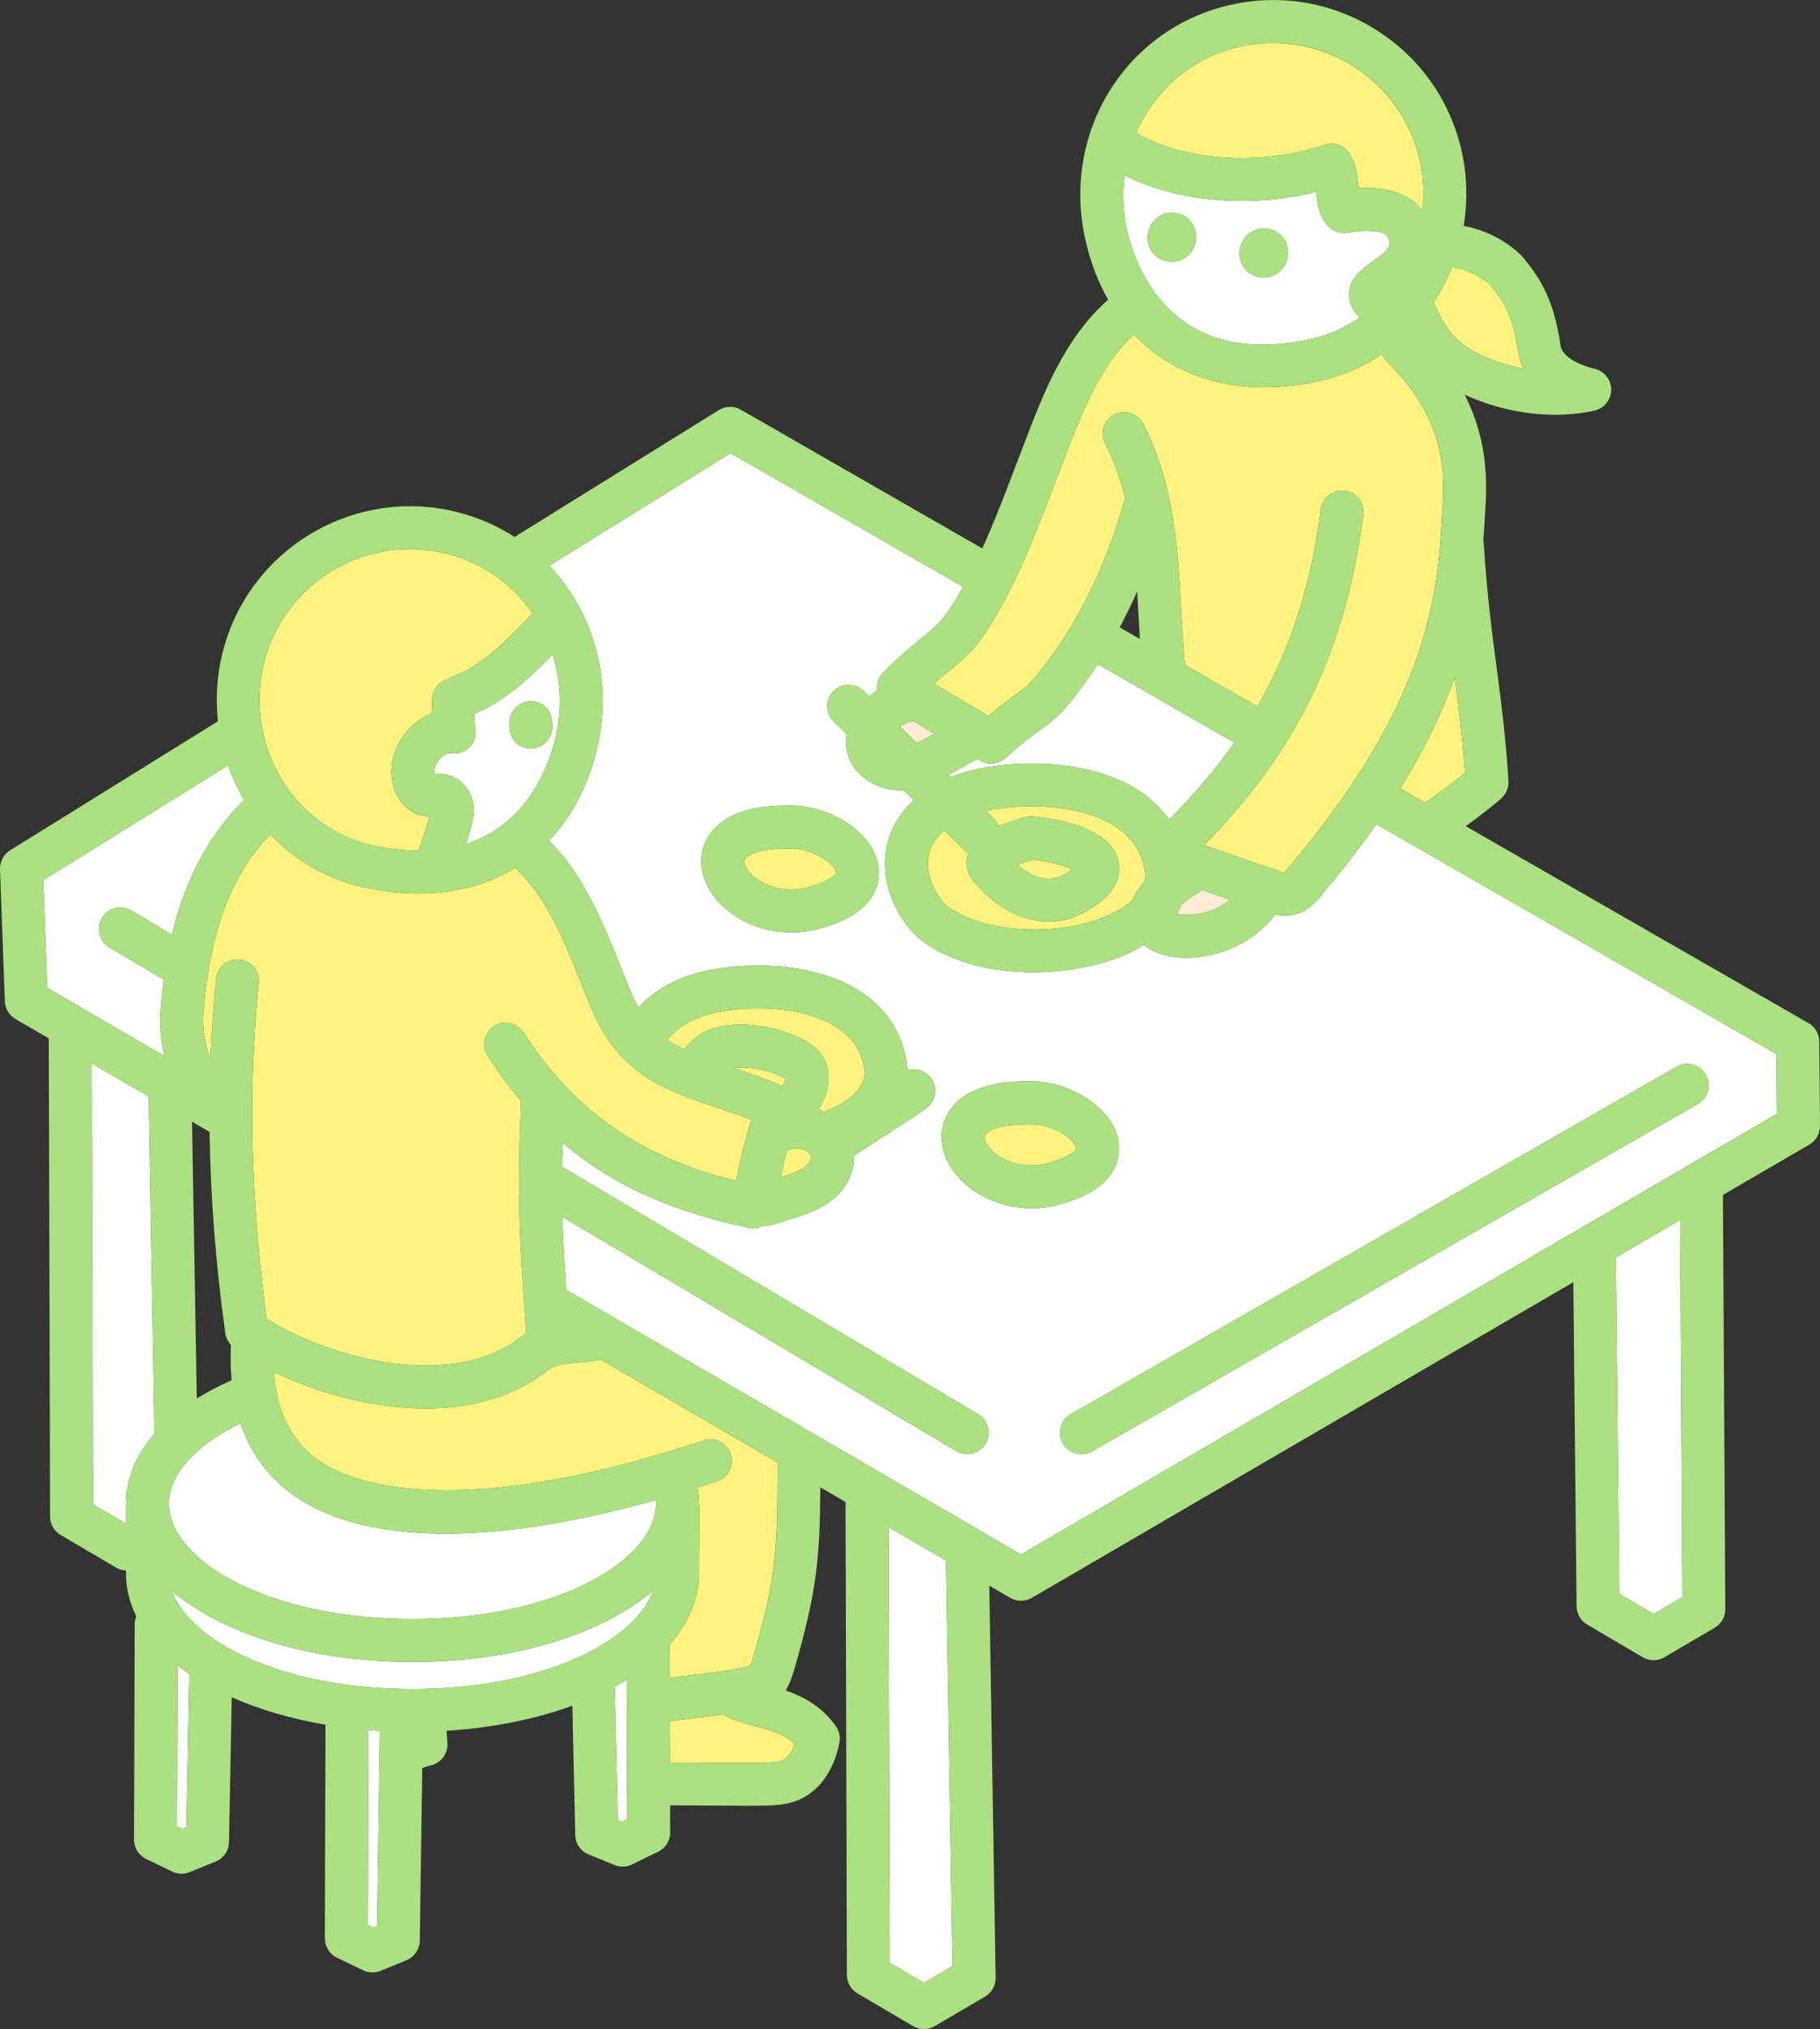 <?xml version="1.0" encoding="UTF-8"?><svg id="b" xmlns="http://www.w3.org/2000/svg" width="122.292" height="136.339" viewBox="0 0 122.292 136.339"><rect x="0" y="0" width="122.292" height="136.339" fill="#333333" stroke="none"/><defs><style>.d{fill:#fff27f;}.e{fill:#fff;}.f{fill:#ffecd6;}.g{fill:#abe180;}</style></defs><g id="c"><g><path class="d" d="m54.502,77.792c.004-.164-.176-.424-.44-.535-.316-.134-.754-.112-1.186.047-.135.514-.272,1.098-.418,1.8.595-.186,1.157-.364,1.564-.651.278-.196.475-.467.48-.662Z"/><path class="f" d="m80.38,61.424c.871-.127,1.67-.473,2.298-.971l-1.912-.659c-.005.003-.01.008-.015.012-.638.394-1.07.728-1.367.997-.095.205-.208.403-.332.598.297.067.741.108,1.328.023Z"/><path class="e" d="m57.423,76.951s-.009.004-.013.006c-.002.067.005.136-.007.201.012-.066.017-.136.019-.207Z"/><path class="e" d="m37.134,43.969c-1.227,1.266-2.607,2.585-4.272,3.522-.229.129-.617.313-.98.478-.003.368.01.735.052.957.087.462-.057.937-.385,1.273s-.801.491-1.264.415c-.208-.035-.408.08-.539.181-.306.235-.526.623-.561.986-.007.077-.002.151.009.212.295-.01.726-.014,1.191.177.942.386,1.527,1.387,1.455,2.49-.023.352-.265,1.221-.53,2.055,4.331-1.394,5.682-5.623,6.046-7.254.425-1.904.312-3.785-.223-5.494Zm-.025,4.92c-.022.78-.663,1.409-1.44,1.409-.01,0-.02,0-.03,0-.491-.01-1.418-.351-1.413-1.569l.003-.196c.009-.41.194-.802.506-1.068s.725-.389,1.13-.335c.444.061,1.161.336,1.238,1.46h.005s0,.01,0,.01v.066c.002.072.003.147,0,.225Z"/><path class="d" d="m39.694,67.667c-.228-.547-.449-1.101-.671-1.657-1.184-2.964-2.318-5.761-4.405-7.695-1.847,1.117-4.04,1.717-6.485,1.717-1.169,0-2.393-.135-3.662-.412-2.439-.533-4.61-1.769-6.311-3.554-2.637,2.728-4.031,6.441-4.491,11.934-.098,1.169.122,2.312.471,3.152.073-1.82.197-3.617.38-5.393.082-.791.788-1.364,1.58-1.285.791.082,1.366.789,1.285,1.58-.727,7.049-.555,14.427.526,22.539,2.974,2.037,12.224,5.434,17.441.96-.453-6.559-.602-9.063-.343-15.577-.776-.914-1.531-1.916-2.25-3.041-.428-.67-.232-1.56.438-1.989.67-.428,1.561-.232,1.989.438,4.086,6.392,9.402,8.731,14.286,9.969.347-1.794.645-2.972,1.007-4.121-.803-.308-1.576-.568-2.332-.822-3.523-1.186-6.567-2.211-8.452-6.742Z"/><path class="d" d="m52.542,72.361c-.941-.461-1.992-.68-3.042-.624-.077.004-.146.011-.214.018,1.002.337,2.112.722,3.287,1.221.108-.143.185-.309.211-.48-.048-.032-.124-.077-.242-.135Z"/><path class="d" d="m63.84,61.029c2.648,1.802,7.952,1.913,11.127.233.372-.197.769-.454,1.114-.768.169-.425.447-.851.827-1.277.032-.131.053-.266.057-.408-.158-1.482-.879-2.59-2.204-3.385-2.357-1.415-6.08-1.48-8.519-.929l.542.532c.146.144.254.312.326.491.613-.276,1.232-.455,1.777-.609.177-.05.364-.066.547-.046,1.328.143,2.868.393,4.211,1.168,1.166.673,1.482,1.513,1.542,2.1.068.663-.12,1.65-1.4,2.578-.849.615-1.613.974-2.406,1.13-.293.058-.595.086-.901.086-.832,0-1.696-.211-2.504-.619-.826-.417-1.611-1.038-2.4-1.897-.168-.184-.61-.667-.631-1.397-.006-.199.022-.444.122-.708-.106-.061-.209-.13-.3-.22l-1.316-1.293c-.652.552-1.018,1.202-1.09,1.943-.136,1.401.773,2.815,1.48,3.297Z"/><path class="e" d="m88.006,22.798c1.225-.268,2.36-.771,3.368-1.47-.464-.423-.711-.91-.733-1.454-.044-1.135.858-1.78,1.583-2.299,1.203-.859,1.361-1.086.927-1.801-.48-.29-1.479-.348-2.525-.134-.357.073-.726.008-1.037-.181-.877-.534-1.036-1.553-1.162-2.559-4.43,1.099-9.317.675-12.866-1.121-.148,1.188-.107,2.426.171,3.676.5,2.242,2.859,9.399,12.272,7.343Zm-3.462-7.41c.255-.064.513-.054.749.015.297.051.58.194.803.429.502.53.599,1.344.237,1.981-.297.523-.841.83-1.423.83-.122,0-.245-.013-.368-.041-.739-.17-1.254-.811-1.261-1.56-.007-.776.525-1.471,1.263-1.654Zm-6.173-1.056c.254-.064.513-.054.749.015.297.051.58.194.803.429.501.529.599,1.344.237,1.98-.298.523-.842.831-1.425.831-.121,0-.244-.013-.366-.041-.74-.17-1.256-.811-1.262-1.561-.007-.776.525-1.472,1.264-1.655Z"/><path class="d" d="m89.005,9.735c.558-.186,1.174-.017,1.556.432.504.593.604,1.4.71,2.256.008.068.018.147.029.229,1.19-.077,2.758.062,3.882,1.054.095.084.178.18.248.286.052.079.089.154.136.232.143-1.215.083-2.456-.215-3.658-1.138-4.598-5.276-7.681-9.813-7.681-.802,0-1.615.096-2.428.297-3.15.78-5.557,2.959-6.769,5.744,3.237,1.903,8.4,2.243,12.663.81Z"/><path class="d" d="m100.704,24.335c.582.202,1.14.346,1.666.447-.178-.352-.305-.741-.365-1.169-.344-2.476-1.059-3.414-1.634-4.168l-.147-.194c-.34-.454-1.705-1.251-2.669-1.257-.277.683-.609,1.346-1.002,1.977-.065.104-.14.198-.208.3.929,2.466,2.21,3.316,4.36,4.064Z"/><path class="d" d="m94.084,52.981l1.672.961c.626-.437,1.954-1.424,2.681-2.005-.174-2.44-.425-4.39-.691-6.413-.976,2.707-2.242,5.181-3.662,7.457Z"/><path class="f" d="m62.786,49.299l-1.437-.847c-.312.058-.611.19-.872.377l1.111,1.092c.334-.148.669-.331.984-.504l.214-.118Z"/><path class="d" d="m62.753,45.937l3.67,2.163c.82-.694,1.378-1.098,1.812-1.412.87-.629,1.196-.865,2.731-3.051,1.889-2.69,3.489-6.146,4.505-9.734.035-.125.09-.237.154-.343-.309-1.275-.742-2.526-1.374-3.776-.359-.71-.075-1.576.635-1.935.71-.357,1.577-.075,1.935.635,2.09,4.131,2.31,8.191,2.544,12.489.065,1.202.139,2.443.251,3.696l4.877,2.802c2.257-3.914,3.61-8.199,4.255-13.248.101-.789.822-1.347,1.61-1.246.789.101,1.347.822,1.246,1.611-1.153,9.03-4.388,15.795-10.699,22.209l5.015,1.727c.089.031.255.088.362.112.093-.084.231-.248.282-.308,6.891-8.228,9.865-14.786,10.264-22.636.015-.29.036-.592.058-.906.199-2.85.446-6.397-3.679-10.478-.154-.152-.262-.331-.333-.521-1.279.86-2.71,1.488-4.254,1.825-1.268.277-2.494.412-3.662.412-3.552,0-6.58-1.256-8.768-3.551-2.285,2.125-3.527,5.331-4.718,8.449l-.75,1.96c-1.156,3.034-2.467,6.473-4.381,9.448-.897,1.393-1.635,1.994-2.569,2.756-.31.253-.64.522-1.018.852Z"/><path class="d" d="m70.824,59.012c.352-.069.734-.255,1.2-.584-.629-.32-1.438-.527-2.625-.67-.359.104-.715.214-1.036.352.313.27.613.475.91.625.536.271,1.087.368,1.551.278Z"/><path class="e" d="m78.552,55.075c1.688-1.688,3.14-3.401,4.387-5.177l-9.174-5.271c-.147.222-.291.449-.442.663-1.743,2.483-2.271,2.913-3.4,3.73-.539.39-1.21.876-2.377,1.919-.271.242-.614.367-.961.367-.251,0-.503-.066-.73-.199l-.185-.109-1.712.942c-.066.036-.135.074-.203.111l.157.154c2.78-1.138,8.567-1.51,12.331.749.955.574,1.722,1.291,2.309,2.12Z"/><path class="d" d="m25.085,56.806c1.106.242,2.111.352,3.03.362.144-.344.543-1.571.745-2.294-.153-.006-.323-.025-.503-.067-1.511-.355-2.169-1.928-2.038-3.299.11-1.154.735-2.273,1.67-2.994.318-.245.658-.434,1.012-.566.004-.496.033-.911.044-1.045.042-.532.374-.997.863-1.209.492-.213,1.295-.575,1.54-.713,1.61-.907,2.976-2.339,4.296-3.723.016-.016.034-.028.05-.043-1.341-1.944-3.349-3.415-5.815-4.025-.812-.201-1.626-.297-2.428-.297-4.539,0-8.676,3.083-9.814,7.682-.662,2.674-.208,5.548,1.246,7.884,1.4,2.251,3.567,3.795,6.1,4.348Z"/><path class="d" d="m58.113,72.062c-.148-1.37-.818-2.396-2.046-3.134-2.656-1.595-7.165-1.372-9.228-.51-.909.388-1.572.877-1.975,1.446.345.24.716.451,1.113.644.284-.357.625-.719,1.082-1.007.813-.511,1.699-.61,2.295-.64,1.536-.073,3.076.239,4.457.915.554.272,1.329.738,1.683,1.646.167.427.217.91.148,1.434-.079.602-.309,1.178-.647,1.681.062.023.127.041.187.067.067.028.128.066.192.098,1.003-.386,2.691-1.241,2.739-2.64Z"/><polygon class="e" points="59.699 102.602 59.782 131.876 62.082 133.229 64.006 132.099 63.564 104.851 59.699 102.602"/><path class="d" d="m48.544,115.2c-.541.073-1.14.147-1.812.225-.637.074-1.41.164-1.725.227l.01,2.774c.798-.003,1.743.005,2.671.014,1.401.012,2.85.024,3.697,0,.414-.012.842-.024,1.121-.134.414-.163.711-.627.896-1.132-.716-.68-1.651-.927-2.706-1.206-.728-.193-1.473-.401-2.152-.767Z"/><path class="e" d="m9.991,73.677l-3.83-2.228.082,29.623,2.221,1.307-.003-1.792c0-.154.03-.3.075-.439.193-1.356.823-2.649,1.851-3.826-.001-.019-.006-.036-.006-.055l-.389-22.589Z"/><path class="d" d="m72.314,77.137c-.106-.587-1.622-1.681-3.2-1.599-.026.001-.055,0-.08.002-.026,0-.053,0-.08,0-2.013,0-2.692.535-2.784.745-.073.166.043.538.406.929.809.871,2.442,1.461,4.268.814,1.187-.38,1.49-.785,1.47-.89Z"/><path class="e" d="m92.489,55.386c-1.202,1.704-2.465,3.295-3.717,4.79-.312.372-.892,1.064-1.822,1.282-.205.048-.406.068-.597.068-.242,0-.467-.034-.674-.079-1.473,1.976-3.902,2.906-5.951,2.906-.402,0-.788-.035-1.15-.105-.703-.135-1.286-.396-1.732-.756-.174.107-.344.217-.532.316-1.816.961-4.335,1.52-6.887,1.52-2.605,0-5.245-.583-7.207-1.919-1.54-1.048-2.971-3.431-2.727-5.956.089-.917.48-2.377,1.903-3.684l-.694-.682c-.08.005-.158.014-.24.014h-.015c-1.616,0-3.446-1.143-3.592-2.998-.02-.249.002-.5.044-.753l-.885-.869c-.567-.557-.575-1.469-.018-2.037.557-.567,1.469-.575,2.037-.018l.379.372c.168-.147.343-.284.528-.407,0-.003-.002-.006-.002-.009-.056-.442.095-.885.41-1.2,1.138-1.138,1.95-1.8,2.603-2.332.85-.693,1.318-1.074,1.966-2.082.279-.433.541-.884.796-1.342l-15.626-8.977-12.176,7.564c2.917,3.07,4.268,7.531,3.255,12.076-.583,2.618-1.719,4.769-3.276,6.399,2.36,2.343,3.603,5.443,4.806,8.452.217.544.433,1.085.656,1.619.175.42.36.797.556,1.139.696-.783,1.635-1.434,2.81-1.936,2.646-1.105,8.22-1.474,11.831.695,2.032,1.221,3.221,3.09,3.438,5.407.002.019.002.038.003.056.571-.169,1.21.022,1.577.533.465.645.319,1.545-.326,2.01-.71.511-1.878,1.259-3.008,1.983-.617.396-1.395.894-1.864,1.21.003.068.013.134.012.202-.027,1.115-.663,2.217-1.701,2.948-.785.552-1.643.82-2.401,1.056l-1.425.444c-.143.044-.287.066-.429.066-.051,0-.101-.007-.151-.012-.207.108-.431.178-.663.178-.103,0-.206-.011-.308-.033-4.045-.887-8.48-2.304-12.507-5.725-.014.563-.024,1.102-.03,1.615l27.963,16.632c.683.406.908,1.29.501,1.974-.269.453-.748.704-1.239.704-.25,0-.504-.065-.735-.203l-26.464-15.74c.043,1.517.127,3.049.247,4.902l30.566,17.785,50.797-29.612-.037-4.012-26.878-15.443Zm-36.868,6.842c-.837.297-1.66.427-2.443.427-2.038,0-3.807-.883-4.855-2.011-1.153-1.241-1.5-2.754-.931-4.048.496-1.128,1.84-2.464,5.42-2.464h.062c2.821-.115,5.734,1.765,6.132,3.965.157.867.141,3.005-3.385,4.132Zm8.844,16.945c-1.153-1.241-1.5-2.755-.931-4.049.497-1.127,1.841-2.464,5.42-2.464.021,0,.041,0,.062,0,2.802-.115,5.734,1.764,6.132,3.965.156.867.141,3.005-3.386,4.132-.837.296-1.66.427-2.443.427-2.038,0-3.807-.883-4.855-2.011Zm49.619-5l-40.704,23.344c-.226.129-.472.191-.716.191-.499,0-.984-.259-1.25-.723-.395-.69-.157-1.57.533-1.966l40.704-23.344c.69-.395,1.57-.158,1.966.533s.157,1.57-.533,1.966Z"/><path class="d" d="m50.426,111.911c.059-.145.112-.321.166-.503,1.595-5.461,1.65-7.267,1.652-13.144l-11.877-6.911c-.516.106-1.018.151-1.477.189-.588.049-1.144.095-1.588.265-.082.031-.164.054-.247.069-2.556,2.113-5.64,2.755-8.432,2.756-1.174,0-2.297-.113-3.307-.276-2.618-.423-5.036-1.264-6.9-2.169.174,2.593,1.097,4.513,2.821,5.819,1.599,1.211,8.199,4.701,26.046-1.22.755-.25,1.57.158,1.82.913.25.755-.159,1.57-.914,1.82-.45.149-.893.292-1.33.43.063.356.1.715.1,1.075.014.082.025.165.024.252l-.019,4.447s-.001.009-.001.013c0,0,0,.002,0,.003,0,1.723-.71,3.337-1.976,4.763l.008,2.235c.364-.052.817-.106,1.402-.174,1.091-.127,3.268-.381,4.028-.653Z"/><path class="d" d="m52.973,57.01c-.027.001-.053,0-.08.002-.027,0-.053,0-.08,0-2.013,0-2.693.535-2.785.745-.073.166.043.538.405.928.809.871,2.443,1.461,4.268.815,1.187-.38,1.49-.784,1.471-.89-.106-.588-1.625-1.675-3.2-1.599Z"/><polygon class="e" points="108.58 84.485 108.806 107.087 111.112 108.444 113.045 107.308 112.898 81.967 108.58 84.485"/><path class="e" d="m29.959,103.049c-5.623,0-8.782-1.475-10.461-2.747-1.581-1.198-2.695-2.759-3.341-4.666-3.03,1.469-4.812,3.445-4.812,5.402,0,3.743,6.577,7.751,16.368,7.751s16.367-4.008,16.367-7.751c0-.084-.007-.169-.013-.253-5.886,1.655-10.504,2.263-14.108,2.263Z"/><path class="e" d="m10.798,67.759c.051-.605.118-1.254.207-1.929l-3.655-2.174c-.684-.406-.908-1.29-.501-1.974.406-.684,1.29-.909,1.974-.501l2.731,1.625c.731-3.073,2.118-6.368,4.852-9.055-.439-.739-.802-1.518-1.086-2.323l-12.41,7.709.266,7.24,7.884,4.588c-.252-1.015-.353-2.12-.262-3.207Z"/><path class="e" d="m11.889,122.707l.363.177.272-.111.198-10.25c0-.015.004-.029.005-.043-.281-.192-.548-.39-.805-.593l-.034,10.821Z"/><path class="e" d="m41.284,113.345c.018.085.03.172.032.262l.195,8.687.275.113.363-.177-.033-9.368c-.268.166-.546.327-.833.483Z"/><path class="e" d="m24.709,129.34l.363.177.268-.11.191-13.105c-.263-.016-.525-.032-.784-.053l-.039,13.091Z"/><path class="e" d="m11.554,106.887c1.173,3.371,7.37,6.603,16.162,6.603s15.005-3.24,16.167-6.614c-3.4,2.905-9.311,4.793-16.171,4.793s-12.756-1.883-16.159-4.782Z"/><path class="g" d="m121.517,68.743l-23.025-13.229c.952-.702,2.082-1.566,2.455-1.944.288-.292.438-.692.412-1.102-.188-2.992-.482-5.226-.794-7.59-.321-2.439-.654-4.961-.874-8.48-.003-.043-.014-.084-.021-.126.009-.146.027-.287.035-.434.014-.273.034-.557.054-.852.152-2.175.349-5.14-1.342-8.463.428.195.874.371,1.34.533,1.817.633,3.463.811,4.745.811,1.601,0,2.631-.279,2.707-.3.641-.18,1.075-.776,1.05-1.441-.025-.666-.504-1.227-1.157-1.357-.415-.083-2.116-.618-2.245-1.55-.448-3.227-1.501-4.607-2.198-5.52l-.131-.172c-.767-1.025-2.506-2.065-4.179-2.345.29-1.752.231-3.562-.201-5.306-.834-3.368-2.928-6.209-5.899-8.002-2.97-1.792-6.461-2.32-9.829-1.486-6.906,1.709-11.077,8.604-9.496,15.696.337,1.51.859,2.863,1.537,4.055-2.933,2.584-4.331,6.23-5.679,9.762l-.749,1.957c-.61,1.6-1.268,3.317-2.027,4.993l-16.227-9.323c-.458-.264-1.027-.254-1.477.025l-13.725,8.527c-1.167-.752-2.475-1.33-3.902-1.683-6.953-1.721-14.009,2.536-15.729,9.488-.372,1.503-.468,3.056-.302,4.578L.68,57.133c-.439.273-.698.76-.679,1.276l.326,8.868c.018.494.288.943.714,1.192l2.235,1.301.089,32.13c.002.509.271.979.71,1.237l3.737,2.199c.207.122.432.178.657.19v.214c0,.996.241,1.954.684,2.862-.063.162-.102.336-.102.52l-.046,14.48c-.002.553.313,1.057.81,1.299l1.756.854c.199.097.414.145.63.145.185,0,.37-.035.545-.107l1.745-.713c.532-.218.884-.731.895-1.306l.187-9.731c1.84.816,3.965,1.447,6.295,1.844l-.042,14.348c-.002.553.313,1.058.811,1.299l1.756.853c.199.097.413.145.629.145.184,0,.37-.035.544-.107l1.745-.713c.534-.218.887-.735.895-1.312l.169-11.614.643-.183c.65-.184,1.084-.796,1.043-1.471l-.05-.839c3.119-.196,5.989-.787,8.447-1.685l.195,8.691c.012.573.364,1.084.894,1.301l1.745.713c.175.071.36.107.545.107.216,0,.431-.048.63-.145l1.755-.854c.497-.242.812-.747.81-1.3l-.006-1.818c.778-.002,1.716.005,2.637.013.811.007,1.638.014,2.366.014.553,0,1.05-.004,1.439-.015.599-.017,1.344-.039,2.091-.332,1.443-.568,2.48-1.989,2.844-3.9.073-.385-.014-.784-.24-1.103-.957-1.348-2.211-1.995-3.368-2.396.276-.456.431-.927.561-1.372,1.536-5.258,1.738-7.575,1.764-12.278l1.707.993c-.003.042-.012.082-.012.124l.089,31.65c.002.509.271.979.71,1.237l3.737,2.199c.226.132.478.199.73.199s.504-.066.729-.198l3.379-1.984c.448-.263.719-.746.711-1.265l-.427-26.348,1.41.821c.224.13.474.195.725.195s.501-.065.725-.196l36.384-21.21.218,21.776c.005.505.275.97.71,1.226l3.737,2.199c.225.133.478.199.73.199s.504-.066.73-.199l3.378-1.984c.443-.26.713-.736.71-1.25l-.161-27.827,5.808-3.386c.447-.26.719-.74.715-1.258l-.052-5.673c-.005-.511-.28-.98-.723-1.235Zm-23.08-16.806c-.728.581-2.055,1.569-2.681,2.005l-1.672-.961c1.42-2.277,2.686-4.751,3.662-7.457.266,2.023.517,3.973.691,6.413Zm-22.703-36.481c-.279-1.249-.319-2.487-.171-3.676,3.549,1.796,8.436,2.22,12.866,1.121.126,1.006.285,2.025,1.162,2.559.311.189.68.254,1.037.181,1.045-.214,2.045-.156,2.525.134.434.715.276.942-.927,1.801-.725.518-1.628,1.164-1.583,2.299.021.544.269,1.03.733,1.454-1.008.698-2.144,1.202-3.368,1.47-9.413,2.057-11.772-5.1-12.272-7.343Zm24.489,3.797l.146.193c.575.754,1.291,1.692,1.635,4.169.06.427.187.816.365,1.168-.525-.1-1.084-.244-1.665-.446-2.15-.749-3.431-1.598-4.36-4.064.067-.102.143-.196.208-.3.393-.631.725-1.294,1.002-1.977.953.011,2.329.803,2.67,1.257ZM83.111,3.181c.812-.201,1.632-.3,2.447-.3,1.817,0,3.607.494,5.203,1.457,2.312,1.395,3.943,3.606,4.591,6.227.298,1.202.358,2.443.215,3.658-.047-.078-.084-.153-.136-.232-.07-.106-.153-.202-.248-.286-1.124-.993-2.693-1.131-3.882-1.054-.011-.082-.02-.161-.029-.229-.106-.855-.206-1.663-.71-2.256-.381-.449-.997-.618-1.556-.432-4.263,1.433-9.426,1.092-12.664-.811,1.212-2.784,3.619-4.964,6.769-5.743Zm-12.388,29.7l.749-1.955c1.191-3.12,2.434-6.328,4.72-8.454,2.188,2.296,5.216,3.552,8.768,3.552,1.169,0,2.393-.135,3.662-.412,1.544-.337,2.975-.965,4.254-1.825.071.19.179.369.333.521,4.126,4.082,3.878,7.628,3.68,10.478-.022.314-.043.616-.058.906-.4,7.85-3.374,14.408-10.265,22.636-.051.061-.188.224-.282.308-.107-.024-.273-.081-.362-.112l-5.015-1.727c6.311-6.414,9.546-13.179,10.699-22.209.101-.789-.457-1.51-1.246-1.611-.789-.101-1.51.458-1.61,1.246-.645,5.049-1.998,9.334-4.255,13.248l-4.877-2.802c-.112-1.253-.186-2.495-.251-3.698-.233-4.297-.454-8.357-2.544-12.487-.358-.71-1.225-.992-1.935-.635-.709.359-.994,1.225-.635,1.935.632,1.25,1.065,2.501,1.374,3.776-.063.106-.119.219-.154.343-1.015,3.586-2.615,7.043-4.505,9.734-1.536,2.187-1.861,2.422-2.731,3.052-.434.314-.992.717-1.812,1.412l-3.67-2.163c.378-.33.708-.6,1.018-.852.935-.762,1.673-1.363,2.569-2.756,1.915-2.975,3.225-6.414,4.381-9.448Zm5.359,27.613c-.345.314-.743.572-1.115.769-3.176,1.68-8.48,1.568-11.126-.233-.708-.482-1.617-1.896-1.481-3.297.072-.741.438-1.391,1.09-1.943l1.316,1.293c.091.09.194.16.3.22-.1.265-.128.512-.122.713.023.728.464,1.21.631,1.392.788.859,1.573,1.48,2.4,1.898.808.408,1.671.619,2.504.619.306,0,.608-.028.901-.086.794-.156,1.558-.515,2.406-1.13,1.279-.928,1.467-1.913,1.4-2.578-.06-.587-.376-1.427-1.542-2.1-1.343-.775-2.882-1.025-4.21-1.168-.183-.019-.37-.004-.547.046-.544.154-1.164.333-1.777.609-.072-.179-.179-.347-.326-.491l-.541-.532c2.438-.551,6.161-.486,8.518.929,1.325.795,2.047,1.903,2.204,3.385-.004.142-.025.277-.058.408-.38.426-.657.851-.826,1.276Zm-15.605-11.664c.261-.187.56-.319.872-.377l1.437.847-.214.118c-.315.173-.65.356-.984.504l-1.111-1.092Zm3.483,3.111l1.712-.942.185.109c.227.134.479.199.73.199.347,0,.69-.125.961-.367,1.167-1.043,1.838-1.529,2.377-1.919,1.129-.816,1.657-1.247,3.4-3.73.15-.214.295-.441.441-.663l9.173,5.27c-1.246,1.776-2.698,3.489-4.387,5.177-.587-.829-1.353-1.547-2.309-2.12-3.763-2.259-9.55-1.886-12.33-.749l-.157-.154c.068-.037.138-.075.204-.111Zm12.529-10.815c.032.592.067,1.197.105,1.806l-1.357-.78c.415-.776.807-1.581,1.174-2.41.027.455.052.916.078,1.384Zm-8.125,16.983c.321-.138.677-.248,1.036-.352,1.186.143,1.995.349,2.625.67-.465.329-.848.515-1.2.584-.466.091-1.016-.007-1.551-.278-.298-.15-.597-.355-.91-.625Zm11.02,2.694c.298-.269.73-.603,1.368-.998.006-.003.01-.008.015-.012l1.912.659c-.628.498-1.427.844-2.298.971-.588.085-1.032.044-1.328-.023.124-.194.236-.393.331-.597Zm-42.026-11.34c-.363,1.631-1.716,5.859-6.046,7.253.265-.834.507-1.703.53-2.056.071-1.103-.514-2.104-1.455-2.49-.463-.19-.895-.185-1.191-.177-.011-.061-.016-.135-.009-.212.035-.364.255-.751.561-.987.132-.102.329-.216.539-.181.462.078.935-.078,1.264-.415.328-.336.472-.811.385-1.273-.042-.222-.055-.589-.052-.957.362-.165.751-.349.979-.478,1.664-.937,3.045-2.256,4.272-3.522.534,1.709.647,3.59.222,5.495Zm20.047,27.694c.011-.066.005-.134.006-.201.004-.002.009-.004.013-.006-.002.071-.007.141-.019.207Zm-4.831-4.181c-1.175-.498-2.286-.883-3.287-1.221.069-.007.137-.014.215-.018,1.04-.058,2.1.163,3.042.624.117.058.193.103.242.135-.026.17-.104.337-.211.48Zm.303,4.328c.432-.159.869-.181,1.186-.046.264.111.444.371.44.536-.004.193-.201.465-.479.66-.408.287-.97.465-1.565.651.146-.702.283-1.286.418-1.8Zm2.498-2.602c-.065-.032-.125-.07-.192-.098-.061-.026-.125-.044-.188-.067.339-.502.568-1.078.648-1.681.069-.524.019-1.007-.148-1.434-.354-.908-1.129-1.374-1.682-1.646-1.38-.676-2.92-.988-4.457-.915-.596.03-1.483.129-2.294.64-.457.288-.798.65-1.082,1.007-.398-.193-.768-.404-1.114-.644.403-.569,1.066-1.058,1.975-1.446,2.063-.862,6.572-1.084,9.227.51,1.228.738,1.898,1.763,2.046,3.134-.048,1.399-1.736,2.254-2.739,2.64Zm-7.229-.293c.755.254,1.529.515,2.331.822-.362,1.149-.66,2.327-1.006,4.121-4.884-1.239-10.2-3.577-14.286-9.969-.429-.67-1.319-.866-1.989-.438-.67.429-.866,1.319-.438,1.989.719,1.125,1.473,2.127,2.25,3.041-.259,6.515-.111,9.02.343,15.577-5.217,4.472-14.468,1.077-17.441-.96-1.081-8.111-1.253-15.489-.526-22.539.081-.791-.494-1.498-1.285-1.58-.789-.081-1.498.494-1.58,1.285-.183,1.776-.307,3.572-.38,5.393-.349-.84-.568-1.982-.47-3.151.461-5.493,1.854-9.206,4.491-11.934,1.701,1.784,3.873,3.021,6.312,3.554,1.269.277,2.494.412,3.662.412,2.444,0,4.637-.6,6.484-1.717,2.087,1.934,3.221,4.732,4.406,7.696.222.556.443,1.11.671,1.657,1.885,4.531,4.929,5.556,8.452,6.742Zm-20.428,39.08c-8.792,0-14.989-3.232-16.162-6.603,3.402,2.899,9.307,4.782,16.158,4.782s12.771-1.888,16.171-4.793c-1.162,3.374-7.364,6.614-16.167,6.614Zm-13.635-37.432c.059,4.321.402,8.8,1.054,13.522.041.298.179.57.383.787,0,.01-.004.018-.004.028-.038.82-.022,1.601.046,2.346-.85.376-1.631.786-2.339,1.229l-.32-18.599,1.181.687Zm29.985,24.728c.006.084.013.169.013.253,0,3.743-6.577,7.751-16.368,7.751s-16.367-4.008-16.367-7.751c0-1.958,1.782-3.933,4.812-5.403.645,1.906,1.76,3.468,3.341,4.666,1.679,1.272,4.839,2.748,10.461,2.747,3.604,0,8.223-.608,14.109-2.263Zm-26.328-56.211c1.138-4.599,5.275-7.682,9.814-7.682.801,0,1.615.096,2.428.297,2.466.61,4.474,2.082,5.815,4.025-.016.016-.035.027-.051.043-1.32,1.385-2.685,2.817-4.296,3.723-.246.138-1.048.5-1.54.713-.489.212-.822.677-.863,1.209-.011.134-.04.548-.044,1.045-.354.132-.695.321-1.012.566-.936.721-1.56,1.84-1.671,2.994-.132,1.371.527,2.945,2.038,3.299.18.042.35.06.503.067-.202.723-.601,1.952-.745,2.294-.92-.01-1.925-.121-3.031-.362-2.534-.553-4.7-2.098-6.1-4.348-1.453-2.336-1.907-5.21-1.245-7.884Zm-14.829,14.564l12.41-7.709c.284.805.647,1.583,1.086,2.322-2.734,2.686-4.121,5.981-4.852,9.055l-2.731-1.624c-.684-.407-1.567-.183-1.974.501-.407.683-.182,1.567.501,1.974l3.655,2.174c-.088.675-.156,1.324-.207,1.929-.091,1.088.01,2.192.262,3.207l-7.884-4.588-.266-7.24Zm3.334,41.934l-.082-29.623,3.829,2.228.389,22.59c0,.019.005.037.007.056-1.028,1.177-1.657,2.47-1.85,3.826-.045.139-.075.285-.075.439l.003,1.792-2.221-1.307Zm6.478,11.45l-.197,10.25-.272.111-.364-.177.034-10.821c.256.203.523.401.804.593,0,.015-.005.029-.005.044Zm12.351,16.995l-.364-.177.039-13.091c.259.021.521.038.784.053l-.19,13.105-.268.11Zm16.714-7.112l-.275-.113-.195-8.687c-.002-.09-.015-.177-.032-.262.287-.156.564-.317.833-.483l.032,9.368-.363.177Zm10.72-4.101c-.28.11-.708.122-1.122.134-.847.025-2.296.013-3.697,0-.928-.008-1.873-.016-2.671-.014l-.01-2.774c.315-.063,1.088-.153,1.725-.227.672-.078,1.272-.152,1.813-.225.679.367,1.424.575,2.152.767,1.055.279,1.99.526,2.706,1.206-.185.506-.481.969-.895,1.132Zm-1.914-6.897c-.053.183-.107.359-.166.503-.759.272-2.937.525-4.028.653-.584.068-1.038.122-1.402.174l-.008-2.235c1.265-1.426,1.976-3.04,1.976-4.763,0,0,0-.002,0-.003,0-.005.001-.009.001-.013l.019-4.447c0-.086-.01-.17-.024-.252,0-.36-.038-.719-.1-1.075.438-.138.88-.281,1.33-.43.755-.25,1.164-1.065.914-1.82-.251-.755-1.067-1.165-1.82-.913-17.846,5.92-24.447,2.431-26.045,1.22-1.724-1.306-2.647-3.227-2.821-5.819,1.865.905,4.283,1.746,6.901,2.169,1.01.163,2.132.276,3.306.276,2.793,0,5.876-.643,8.432-2.756.083-.016.166-.038.247-.07.444-.17,1-.216,1.588-.265.458-.038.961-.083,1.476-.189l11.878,6.912c-.002,5.877-.057,7.683-1.652,13.144Zm13.414,20.69l-1.925,1.131-2.3-1.353-.082-29.273,3.865,2.249.442,27.247Zm49.039-24.79l-1.933,1.135-2.306-1.357-.226-22.602,4.319-2.517.147,25.341Zm-44.439-2.856l-30.565-17.786c-.121-1.853-.204-3.385-.247-4.902l26.464,15.74c.231.137.485.203.735.203.491,0,.97-.251,1.239-.704.407-.684.182-1.568-.501-1.974l-27.964-16.632c.006-.513.016-1.052.03-1.615,4.027,3.421,8.462,4.838,12.507,5.725.102.022.205.033.308.033.232,0,.456-.07.663-.178.05.005.1.012.15.012.142,0,.286-.021.429-.066l1.424-.444c.758-.236,1.616-.504,2.401-1.056,1.039-.731,1.675-1.834,1.7-2.948.002-.068-.009-.135-.012-.202.469-.317,1.248-.815,1.866-1.211,1.129-.723,2.297-1.471,3.007-1.982.645-.465.791-1.365.326-2.01-.368-.51-1.007-.702-1.577-.532-.001-.019,0-.038-.003-.057-.217-2.316-1.406-4.186-3.438-5.407-3.611-2.17-9.185-1.8-11.83-.695-1.175.502-2.115,1.153-2.811,1.936-.196-.342-.381-.719-.556-1.139-.222-.534-.438-1.075-.655-1.619-1.202-3.01-2.445-6.109-4.806-8.453,1.557-1.63,2.693-3.782,3.276-6.399,1.013-4.545-.338-9.006-3.255-12.076l12.175-7.564,15.626,8.977c-.255.458-.517.909-.796,1.342-.649,1.008-1.117,1.39-1.967,2.082-.653.532-1.465,1.194-2.603,2.332-.315.315-.466.758-.411,1.2,0,.003.002.006.002.009-.185.124-.361.261-.528.407l-.379-.372c-.566-.557-1.478-.55-2.036.018-.557.567-.55,1.479.018,2.037l.884.869c-.042.253-.064.505-.044.754.147,1.855,1.977,2.998,3.593,2.998h.015c.082,0,.16-.01.24-.014l.693.682c-1.423,1.307-1.814,2.767-1.903,3.684-.245,2.525,1.186,4.908,2.726,5.956,1.962,1.335,4.601,1.919,7.207,1.919,2.552,0,5.07-.56,6.887-1.52.188-.099.358-.209.532-.316.446.359,1.03.621,1.732.756.362.069.748.105,1.15.105,2.049,0,4.479-.93,5.951-2.906.207.045.432.079.674.079.191,0,.391-.019.596-.068.932-.218,1.512-.91,1.824-1.282,1.252-1.495,2.515-3.086,3.717-4.79l26.878,15.443.037,4.012-50.798,29.612Z"/><path class="g" d="m112.651,71.674l-40.704,23.344c-.69.396-.928,1.276-.533,1.966.266.464.751.723,1.25.723.243,0,.489-.061.716-.191l40.704-23.344c.69-.396.928-1.276.533-1.966-.396-.69-1.276-.928-1.966-.533Z"/><path class="g" d="m84.541,18.603c.123.028.246.041.368.041.582,0,1.126-.307,1.424-.831.362-.636.264-1.451-.237-1.981-.223-.235-.506-.379-.803-.429-.236-.069-.494-.079-.749-.015-.739.183-1.27.878-1.264,1.654.006.75.522,1.391,1.261,1.561Z"/><path class="g" d="m80.159,16.757c.362-.636.264-1.451-.237-1.98-.222-.235-.505-.378-.801-.429-.237-.069-.494-.079-.75-.015-.739.183-1.271.879-1.264,1.655.006.75.522,1.39,1.262,1.561.123.027.245.041.366.041.583,0,1.127-.308,1.424-.831Z"/><path class="g" d="m35.866,47.13c-.405-.055-.817.064-1.13.33-.312.266-.497.653-.506,1.063l-.003.2c-.01,1.216.915,1.561,1.405,1.574.012,0,.025,0,.038,0,.777,0,1.418-.628,1.44-1.409.002-.079.002-.154-.001-.226v-.073s-.005,0-.005,0c-.077-1.124-.794-1.398-1.238-1.46Z"/><path class="g" d="m52.875,54.131h-.062c-3.579,0-4.924,1.337-5.42,2.464-.57,1.294-.222,2.807.93,4.049,1.048,1.128,2.816,2.011,4.855,2.011.783,0,1.606-.13,2.443-.427,3.526-1.126,3.542-3.264,3.386-4.132-.398-2.2-3.317-4.078-6.132-3.965Zm1.827,5.368c-1.824.647-3.459.057-4.268-.815-.362-.39-.478-.762-.405-.928.092-.209.772-.745,2.785-.745.026,0,.053,0,.079,0,.026-.002.053,0,.08-.002,1.579-.072,3.093,1.011,3.199,1.599.02.106-.283.51-1.47.89Z"/><path class="g" d="m75.149,76.625c-.398-2.2-3.336-4.08-6.132-3.965-.021,0-.042,0-.062,0-3.579,0-4.924,1.337-5.42,2.464-.57,1.294-.222,2.807.93,4.048,1.048,1.129,2.817,2.012,4.855,2.012.784,0,1.606-.131,2.444-.427,3.526-1.127,3.542-3.265,3.386-4.132Zm-8.573.588c-.363-.39-.479-.763-.406-.929.092-.209.772-.745,2.784-.745.026,0,.053,0,.08,0,.025-.002.053,0,.08-.002,1.567-.082,3.094,1.011,3.2,1.599.019.106-.284.51-1.47.89-1.825.646-3.459.057-4.268-.814Z"/></g></g></svg>